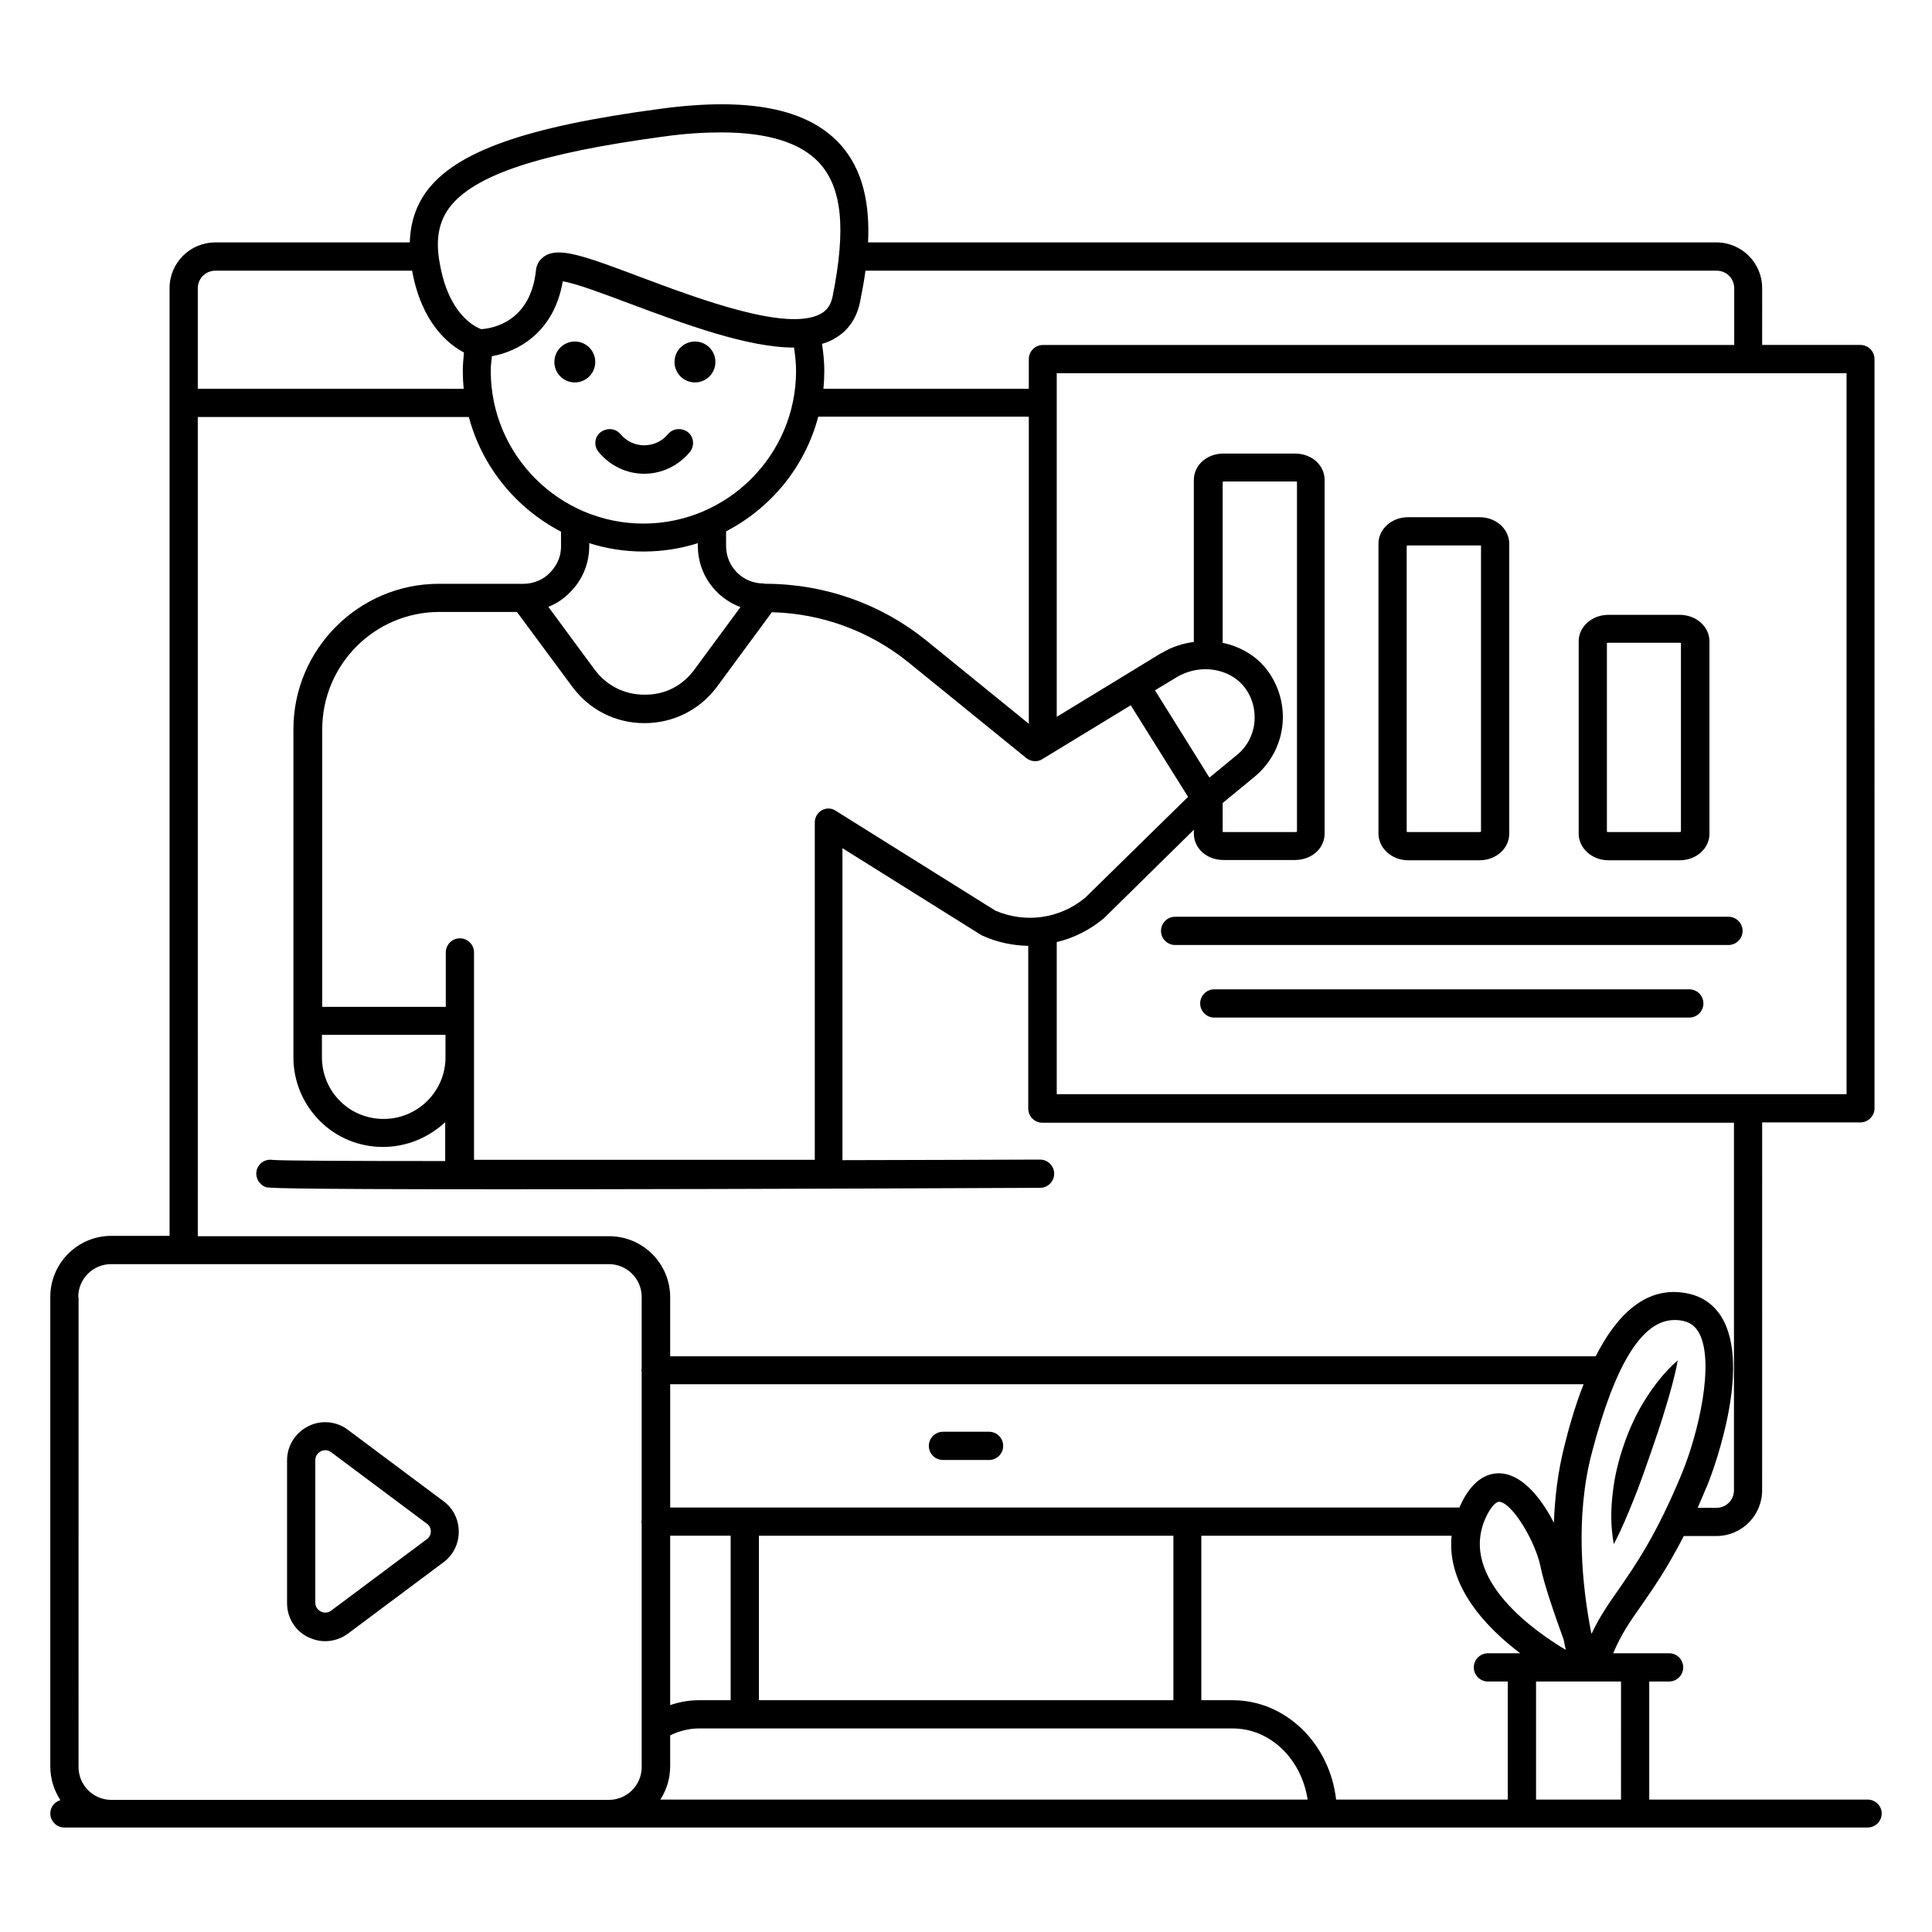 <?xml version="1.0" encoding="UTF-8"?>
<!-- Uploaded to: SVG Repo, www.svgrepo.com, Generator: SVG Repo Mixer Tools -->
<svg fill="#000000" width="800px" height="800px" version="1.1" viewBox="144 144 512 512" xmlns="http://www.w3.org/2000/svg">
 <g>
  <path d="m320.99 259.09c-3.281 3.894-9.238 3.894-12.52 0-0.762-0.918-1.832-1.375-2.902-1.375-0.84 0-1.68 0.305-2.441 0.84-1.602 1.297-1.832 3.664-0.457 5.266 3.055 3.664 7.406 5.727 12.062 5.727 4.582 0 9.008-2.062 12.062-5.727 1.297-1.602 1.145-3.969-0.457-5.266-1.684-1.297-4.051-1.07-5.348 0.535z"/>
  <path d="m638.93 620.91h-57.863v-31.297h5.266c2.062 0 3.742-1.68 3.742-3.742s-1.68-3.742-3.742-3.742h-9.008-0.078-5.727c1.984-4.809 4.352-8.246 7.406-12.594 3.207-4.582 6.945-10 11.297-18.473h8.625c6.719 0 12.137-5.418 12.137-12.137l0.008-97.477h26.031c2.062 0 3.742-1.68 3.742-3.742l-0.004-198.55c0-2.062-1.68-3.742-3.742-3.742h-26.031l0.004-15.035c0-6.719-5.418-12.137-12.137-12.137h-224.81c0.457-9.617-1.07-19.238-7.633-26.258-8.625-9.238-24.121-12.289-47.328-9.16-35.648 4.734-54.199 11.297-62.059 21.906-2.824 3.894-4.273 8.32-4.426 13.512h-51.527c-6.719 0-12.137 5.418-12.137 12.137v251.14l-15.422-0.004c-8.93 0-16.184 7.25-16.184 16.184v124.43c0 3.281 0.992 6.336 2.672 8.93-1.527 0.457-2.672 1.832-2.672 3.512 0 2.062 1.68 3.742 3.742 3.742h477.86c2.062 0 3.742-1.68 3.742-3.742 0-1.984-1.68-3.664-3.742-3.664zm-101.22-74.652c1.223-2.672 2.594-4.273 3.586-4.273h0.078c3.512 0.383 9.543 10.688 10.84 17.023 0.992 4.961 3.894 13.207 6.184 19.543 0.152 0.918 0.383 1.832 0.535 2.672-7.332-4.356-28.629-18.633-21.223-34.965zm20.914-19.238c-1.754 6.871-2.594 13.816-2.824 20.535-3.129-6.106-7.938-12.367-13.586-13.055-3.207-0.383-7.785 0.84-11.297 8.625-0.078 0.152-0.078 0.23-0.152 0.383h-209.16v-32.672h242.06c-2.523 6.414-4.125 12.52-5.043 16.184zm-103.74 67.555h-109.77v-43.586h109.85v43.586zm-125.65 0c-2.594 0-5.191 0.457-7.633 1.297v-44.887h16.031v43.586zm-7.633 17.559v-8.246c2.519-1.223 5.113-1.832 7.633-1.832h141.45c10 0 18.242 8.168 19.848 18.855h-171.53c1.602-2.519 2.594-5.496 2.594-8.777zm149.08-17.559h-8.32v-43.586h66.336c-1.375 13.434 9.312 24.426 18.168 31.145h-8.551c-2.062 0-3.742 1.68-3.742 3.742s1.68 3.742 3.742 3.742h5.266v31.297h-45.496c-1.676-14.812-13.355-26.34-27.402-26.34zm102.98 26.336h-22.594v-31.297h22.52l-0.004 31.297zm-0.688-55.723c-2.672 3.816-5.113 7.328-7.176 11.754-0.078-0.152-0.152-0.305-0.152-0.457-2.289-11.832-4.352-30.23 0.23-47.555 6.184-23.586 13.359-35.113 21.906-35.113 0.84 0 1.68 0.078 2.519 0.305 1.832 0.457 3.129 1.527 4.047 3.281 4.047 7.863-0.23 26.336-4.582 36.945-6.793 16.488-12.363 24.426-16.793 30.84zm60.383-131.22h-209.31v-40.305c4.504-1.07 8.777-3.207 12.52-6.336l23.816-23.434v0.992c0 3.969 3.434 7.023 7.863 7.023h18.93c4.426 0 7.863-3.055 7.863-7.023v-93.664c0-3.969-3.434-7.023-7.863-7.023h-18.93c-4.426 0-7.863 3.055-7.863 7.023v42.898c-2.902 0.383-5.801 1.297-8.473 2.902h-0.078l-9.008 5.496-18.777 11.449v-91.066h209.31zm-404.04-15.727h32.746v6.106c-0.078 8.93-7.406 16.184-16.41 16.184-4.352 0-8.473-1.68-11.527-4.734-3.129-3.129-4.809-7.25-4.809-11.602zm132.52-59.539c-1.223 0.688-1.91 1.91-1.91 3.281v89.387h-90.305v-27.176-0.078-27.711c0-2.062-1.68-3.742-3.742-3.742s-3.742 1.68-3.742 3.742v14.426h-32.746v-73.512c0-17.176 13.895-31.145 31.066-31.145h20.535l14.578 19.695c4.504 6.184 11.527 9.77 19.16 9.77h0.078c7.633 0 14.656-3.512 19.238-9.695l14.504-19.695c13.129 0.305 25.879 4.961 36.105 13.207l31.297 25.418c1.223 0.992 2.977 1.145 4.273 0.305l23.434-14.273 15.191 24.273-27.25 26.719c-6.719 5.574-15.801 6.871-23.816 3.434l-42.215-26.41c-1.141-0.832-2.59-0.832-3.734-0.219zm-87.48-120.3c6.945-1.223 16.488-6.336 18.777-19.848 3.586 0.535 11.527 3.586 18.09 6.031 14.121 5.266 30.84 11.527 43.207 11.527 0.305 2.062 0.535 4.199 0.535 6.184 0 22.289-18.168 40.457-40.457 40.457-22.289 0-40.457-18.168-40.457-40.457 0-1.223 0.152-2.519 0.305-3.894zm142.29 97.402-27.25-22.137c-11.91-9.617-26.871-14.961-42.672-14.961h-0.078c-0.078 0-0.23-0.078-0.305-0.078-5.496 0-9.922-4.426-9.922-9.922v-3.894c11.91-6.184 20.914-17.098 24.426-30.383h55.801zm-116.49-47.098v-0.762c4.504 1.449 9.391 2.215 14.352 2.215 5.039 0 9.848-0.762 14.426-2.215v0.762c0 7.328 4.582 13.664 11.297 16.184l-12.215 16.566c-3.129 4.273-7.785 6.719-13.281 6.641-5.266 0-10.078-2.441-13.207-6.719l-12.215-16.566c2.215-0.84 4.199-2.215 5.801-3.894 3.211-3.203 5.043-7.555 5.043-12.211zm155.72 34.73c2.594-1.527 5.496-2.215 8.246-2.062h0.078 0.078c3.816 0.23 7.406 1.91 9.695 4.961 1.68 2.289 2.519 4.961 2.519 7.785 0 3.894-1.68 7.481-4.656 9.922l-7.328 6.031-14.426-23.129zm12.062 33.438 8.625-7.098c4.656-3.894 7.406-9.617 7.406-15.727 0-4.426-1.375-8.625-3.969-12.215-2.902-3.969-7.25-6.488-11.984-7.481v-42.672c0.078 0 0.23-0.078 0.383-0.078h18.93c0.152 0 0.305 0 0.383 0.078v92.746c-0.078 0-0.23 0.078-0.383 0.078h-18.93c-0.152 0-0.305 0-0.383-0.078l-0.004-7.555zm130.99-141.14c2.594 0 4.656 2.062 4.656 4.656v15.039h-183.2c-2.062 0-3.742 1.68-3.742 3.742v7.863h-54.426c0.152-1.527 0.23-3.129 0.23-4.734 0-2.367-0.23-4.734-0.609-7.176 1.145-0.305 2.215-0.762 3.129-1.297 3.664-1.984 6.031-5.344 6.945-9.77 0.535-2.672 1.07-5.496 1.449-8.32zm-335.95-16.566c6.488-8.777 24.047-14.578 57.098-19.008 5.496-0.762 10.457-1.07 15.039-1.07 12.215 0 20.914 2.672 25.879 7.938 6.184 6.641 7.25 17.559 3.664 35.496-0.457 2.215-1.449 3.742-3.207 4.656-8.777 4.809-32.062-3.894-47.555-9.695-15.344-5.801-21.754-8.016-25.496-5.648-1.375 0.84-2.215 2.215-2.367 3.816-1.449 13.816-11.754 15.418-14.504 15.574-1.754-0.609-8.703-4.047-10.992-17.48-1.145-6.102-0.305-10.762 2.441-14.578zm-61.906 16.566h52.137c2.519 13.816 9.543 19.465 13.742 21.68-0.152 1.68-0.305 3.359-0.305 4.887 0 1.602 0.078 3.207 0.23 4.734l-70.461-0.004v-26.641c0-2.594 2.062-4.656 4.656-4.656zm-4.656 38.777h71.832c3.512 13.207 12.52 24.199 24.426 30.383v3.894c0 3.359-1.602 5.648-2.977 7.023-1.754 1.832-4.352 2.902-6.945 2.902h-0.23-22.215c-21.223 0-38.551 17.328-38.551 38.551v77.176 0.078 0.078 9.617c0 6.258 2.441 12.215 6.945 16.793 4.504 4.504 10.457 6.945 16.793 6.945 6.336 0 12.137-2.519 16.488-6.566v10.305c-25.113 0-43.281-0.078-45.723-0.305-1.754-0.305-3.512 0.688-4.121 2.367-0.688 1.91 0.305 4.047 2.215 4.809 0.535 0.23 1.602 0.609 62.52 0.609 30.305 0 75.496-0.078 142.75-0.383 2.062 0 3.742-1.68 3.742-3.742s-1.68-3.742-3.742-3.742c-13.281 0.078-31.832 0.078-52.367 0.152v-82.672l36.719 22.977c0.152 0.078 0.305 0.152 0.457 0.23 3.894 1.754 8.016 2.594 12.062 2.672v43.129c0 2.062 1.68 3.742 3.742 3.742h183.28v97.402c0 2.594-2.062 4.656-4.656 4.656h-4.965c0.84-1.984 1.754-4.047 2.672-6.258 0.152-0.305 11.602-28.855 4.273-43.207-1.91-3.742-4.961-6.184-8.855-7.176-11.754-2.902-19.77 5.953-25.113 16.488h-245.27v-15.648c0-8.93-7.25-16.184-16.184-16.184h-109zm-31.68 233.2c0-4.809 3.894-8.703 8.703-8.703h131.91c4.809 0 8.703 3.894 8.703 8.703v18.93c0 0.152-0.078 0.305-0.078 0.457s0.078 0.305 0.078 0.457v39.312c0 0.152-0.078 0.305-0.078 0.457 0 0.152 0.078 0.305 0.078 0.457v64.504c0 4.809-3.894 8.703-8.703 8.703l-131.83 0.004c-4.809 0-8.703-3.894-8.703-8.703l0.004-124.58z"/>
  <path d="m406.11 523.43h-12.215c-2.062 0-3.742 1.68-3.742 3.742s1.68 3.742 3.742 3.742h12.215c2.062 0 3.742-1.68 3.742-3.742-0.004-2.066-1.68-3.742-3.742-3.742z"/>
  <path d="m570.23 371.98h18.93c4.352 0 7.863-3.129 7.863-7.023v-50.992c0-3.894-3.512-7.023-7.863-7.023h-18.93c-4.352 0-7.863 3.129-7.863 7.023v50.992c0 3.816 3.512 7.023 7.863 7.023zm-0.461-57.559c0.078 0 0.23-0.078 0.383-0.078h18.93c0.152 0 0.305 0 0.383 0.078v50c-0.078 0-0.23 0.078-0.383 0.078h-18.852c-0.152 0-0.305 0-0.383-0.078v-50z"/>
  <path d="m517.17 371.98h18.93c4.352 0 7.863-3.129 7.863-7.023v-76.871c0-3.894-3.512-7.023-7.863-7.023h-18.93c-4.352 0-7.863 3.129-7.863 7.023v76.793c0 3.894 3.512 7.102 7.863 7.102zm-0.383-83.359c0.078 0 0.23-0.078 0.383-0.078h18.93c0.152 0 0.305 0 0.383 0.078v75.801c-0.078 0-0.23 0.078-0.383 0.078h-18.93c-0.152 0-0.305 0-0.383-0.078z"/>
  <path d="m225.65 577.86c1.449 0.688 2.977 1.07 4.504 1.07 2.137 0 4.273-0.688 6.031-1.984l25.344-18.93c2.594-1.91 4.047-4.887 4.047-8.09 0-3.207-1.449-6.184-4.047-8.09l-25.344-18.93c-3.055-2.289-7.098-2.672-10.535-0.918-3.434 1.754-5.574 5.191-5.574 9.008v37.863c0.004 3.883 2.141 7.32 5.574 9zm1.91-46.871c0-1.449 0.992-2.137 1.449-2.367 0.23-0.152 0.688-0.305 1.223-0.305 0.457 0 0.992 0.152 1.527 0.535l25.344 18.93c0.688 0.457 1.07 1.223 1.07 2.062s-0.383 1.602-1.07 2.062l-25.344 18.93c-1.145 0.84-2.289 0.457-2.75 0.23-0.457-0.23-1.449-0.918-1.449-2.367z"/>
  <path d="m602.06 386.95h-146.64c-2.062 0-3.742 1.68-3.742 3.742s1.68 3.742 3.742 3.742h146.64c2.062 0 3.742-1.68 3.742-3.742-0.004-2.062-1.684-3.742-3.742-3.742z"/>
  <path d="m591.68 406.18h-125.88c-2.062 0-3.742 1.68-3.742 3.742s1.68 3.742 3.742 3.742h125.88c2.062 0 3.742-1.68 3.742-3.742-0.004-2.062-1.684-3.742-3.742-3.742z"/>
  <path d="m580 514.88c-2.367 3.742-4.199 7.785-5.648 11.984-1.449 4.199-2.519 8.551-2.977 12.977-0.535 4.426-0.535 8.855 0.305 13.359 2.137-4.047 3.742-8.016 5.344-11.984 1.602-3.969 2.977-7.938 4.352-11.91 1.375-3.969 2.75-7.938 3.969-12.062 1.223-4.047 2.441-8.168 3.281-12.746-3.512 3.055-6.258 6.641-8.625 10.383z"/>
  <path d="m301.75 239.93c0 2.992-2.426 5.418-5.418 5.418-2.992 0-5.418-2.426-5.418-5.418 0-2.996 2.426-5.422 5.418-5.422 2.992 0 5.418 2.426 5.418 5.422"/>
  <path d="m333.59 239.93c0 2.992-2.426 5.418-5.418 5.418-2.992 0-5.422-2.426-5.422-5.418 0-2.996 2.43-5.422 5.422-5.422 2.992 0 5.418 2.426 5.418 5.422"/>
 </g>
</svg>